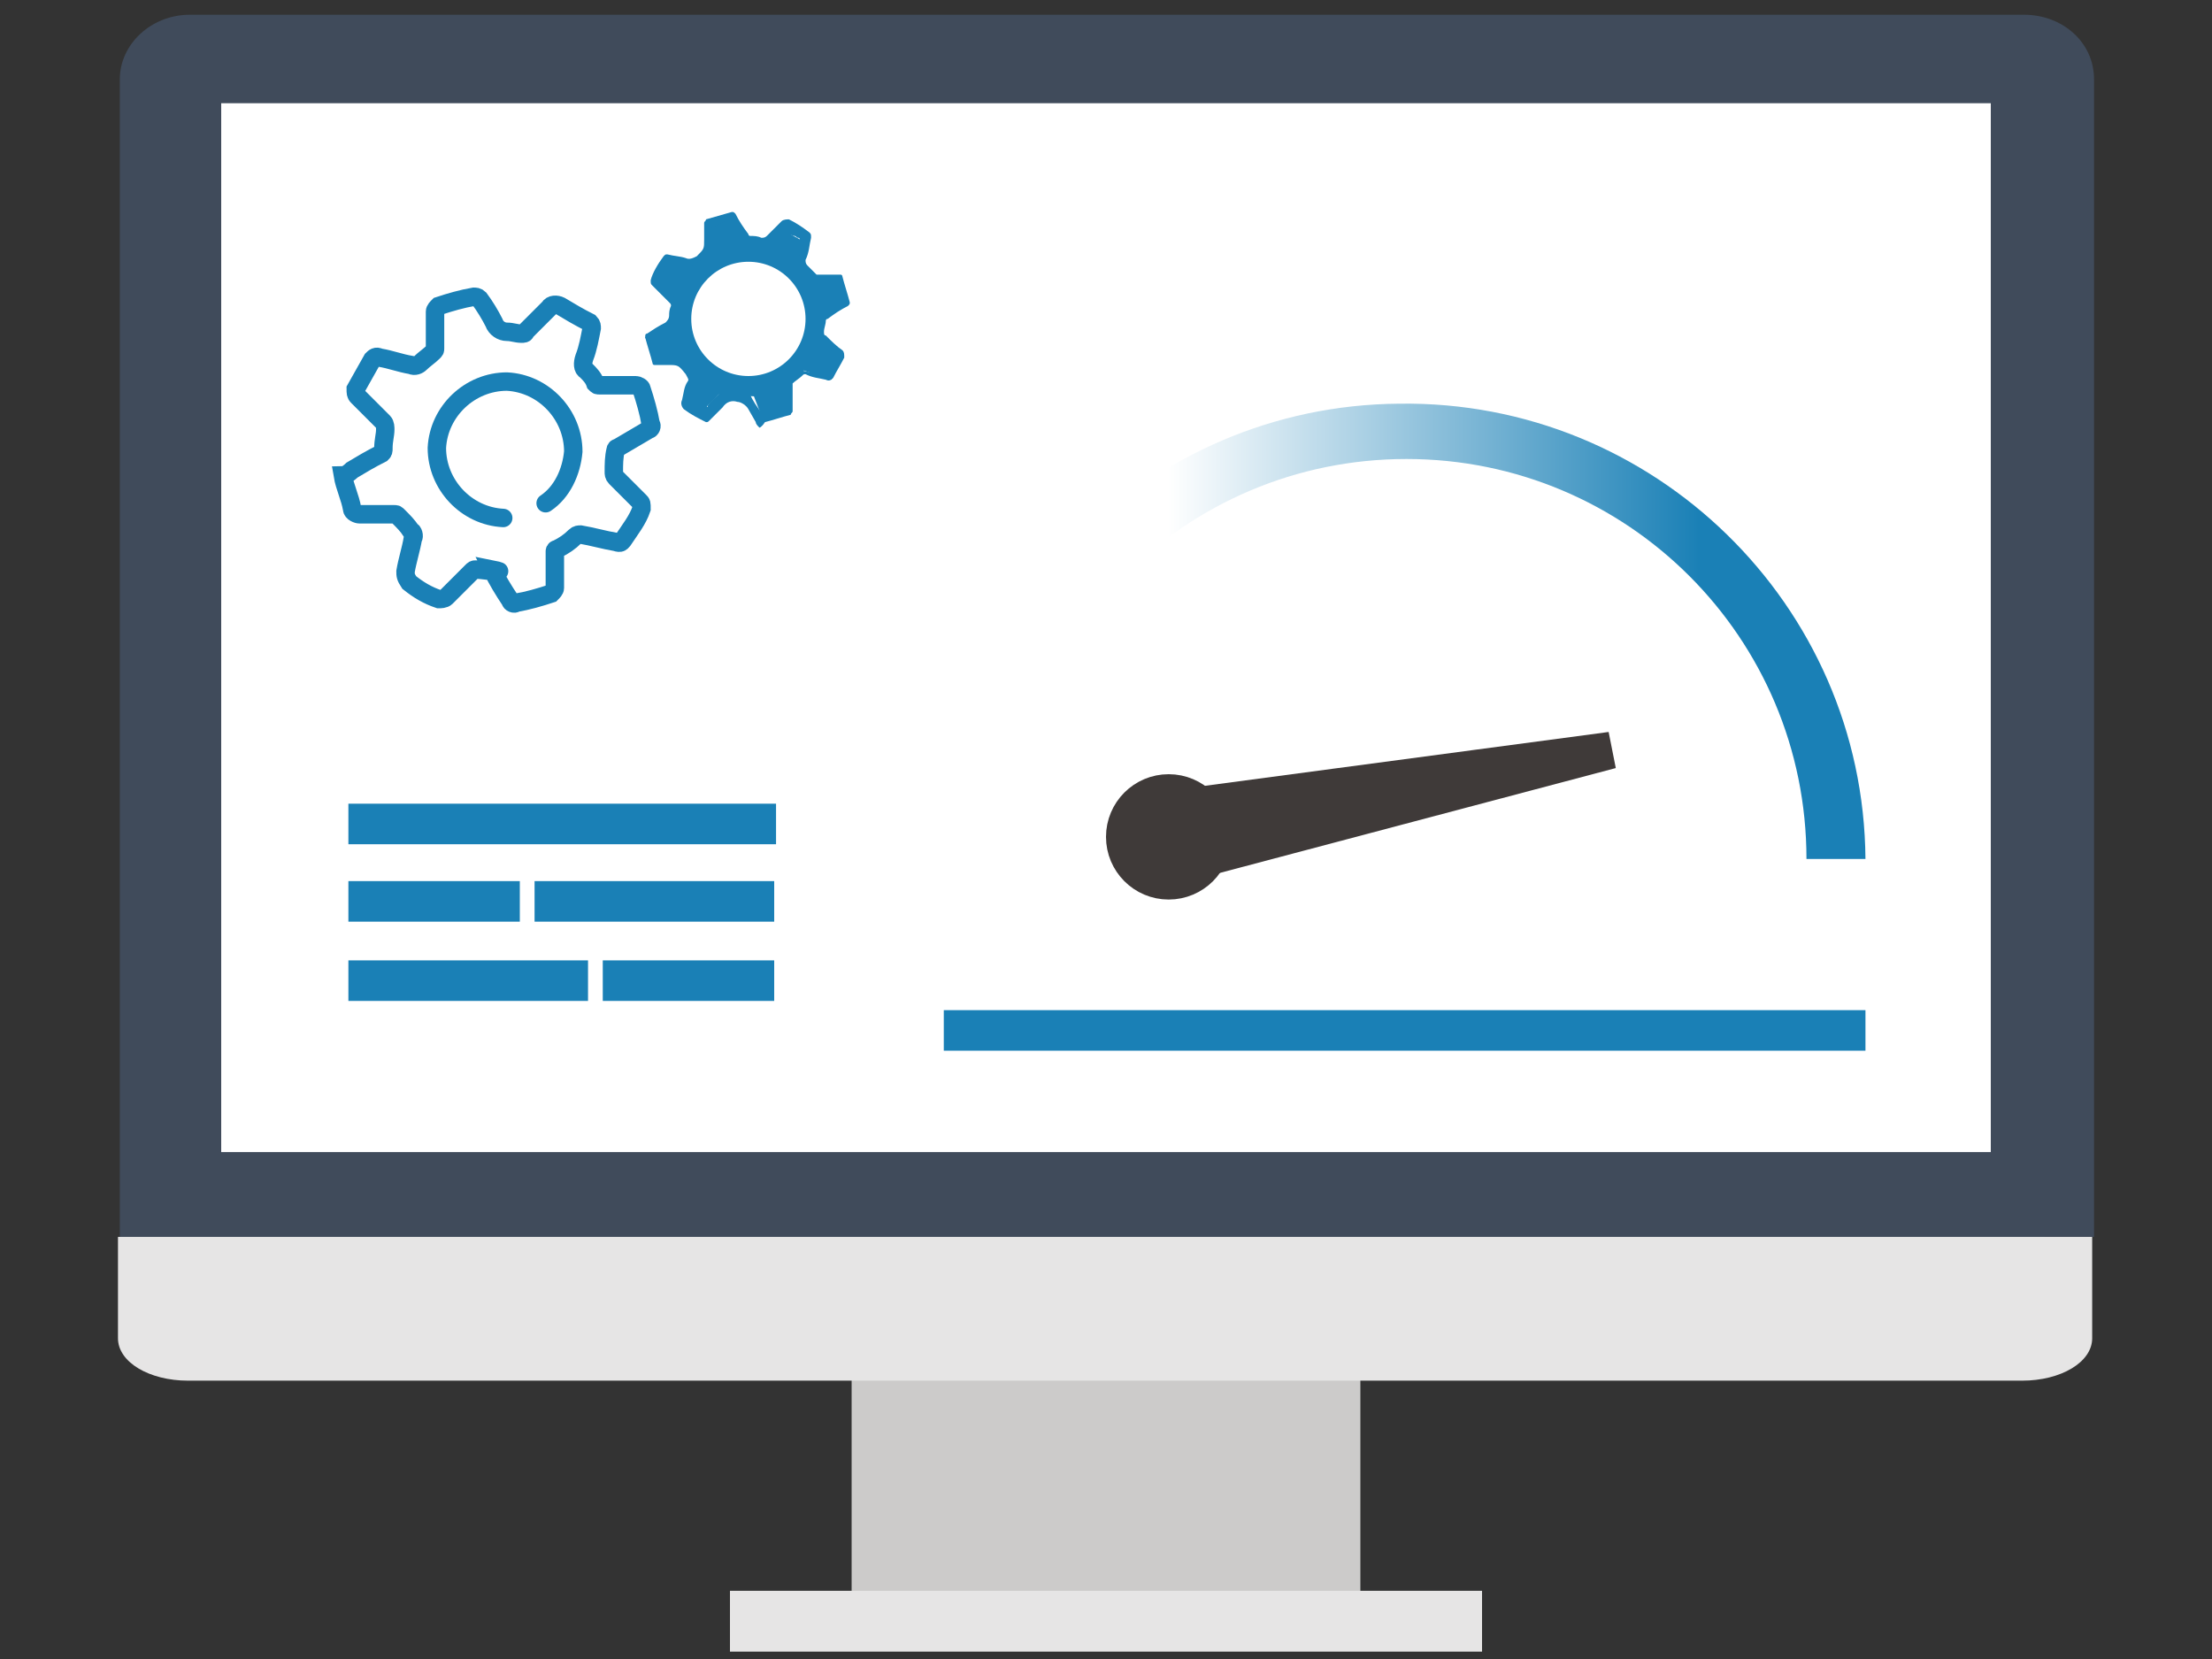 <?xml version="1.0" encoding="utf-8"?>
<!-- Generator: Adobe Illustrator 26.3.1, SVG Export Plug-In . SVG Version: 6.00 Build 0)  -->
<svg version="1.0" xmlns="http://www.w3.org/2000/svg" xmlns:xlink="http://www.w3.org/1999/xlink" x="0px" y="0px"
	 viewBox="0 0 120 90" style="enable-background:new 0 0 120 90;" xml:space="preserve">
<rect x="0" y="0" width="120" height="90" fill="#333333" stroke="none"/>
<style type="text/css">
	.st0{display:none;}
	.st1{display:inline;fill:#FFFFFF;}
	.st2{display:inline;fill:none;stroke:#585857;stroke-width:2;stroke-linecap:round;stroke-miterlimit:10;}
	.st3{display:inline;fill:none;stroke:#585857;stroke-width:2;stroke-miterlimit:10;}
	.st4{display:inline;fill:#F0F0F0;}
	.st5{display:inline;fill:none;stroke:#585857;stroke-linecap:round;stroke-linejoin:round;}
	.st6{display:inline;fill:#585857;}
	.st7{display:inline;fill:none;stroke:#343434;stroke-miterlimit:10;}
	.st8{display:inline;fill:#CCCBCA;}
	.st9{display:inline;fill:#E6E5E5;}
	.st10{display:inline;}
	.st11{clip-path:url(#SVGID_00000035510099850693786750000013918629286244448671_);}
	.st12{fill:#404B5B;}
	.st13{fill:#FFFFFF;}
	.st14{fill:#E6E5E5;}
	.st15{fill:#CCCBCA;}
	.st16{clip-path:url(#SVGID_00000111904680369919204570000004776779452911605147_);}
	.st17{clip-path:url(#SVGID_00000029045748240687274210000009681514552936939932_);}
	.st18{fill:none;stroke:#166C97;stroke-width:2.74;stroke-linecap:round;stroke-miterlimit:22.93;}
	.st19{fill:#1981B7;}
	.st20{fill:none;stroke:#CCCBCA;stroke-linecap:round;stroke-linejoin:round;}
	.st21{clip-path:url(#SVGID_00000174602357412605277220000002335752506687059894_);}
	.st22{clip-path:url(#SVGID_00000050644075613746330360000008724923593824172212_);}
	.st23{clip-path:url(#SVGID_00000110438124666940915670000006003496421584028577_);}
	.st24{clip-path:url(#SVGID_00000108279025488495026910000009858474805717349299_);}
	.st25{clip-path:url(#SVGID_00000018196657922012393660000001648286446067703228_);}
	.st26{fill:#EE7558;}
	.st27{fill:#E7E8E9;}
	.st28{fill:none;stroke:#404B5B;stroke-width:0.67;stroke-miterlimit:10;}
	.st29{display:inline;fill:#FFFFFF;stroke:#4E4D4D;stroke-width:5;stroke-linecap:round;stroke-miterlimit:22.93;}
	.st30{display:inline;fill:none;stroke:#EE7558;stroke-width:4;stroke-linecap:round;stroke-linejoin:round;}
	.st31{display:inline;fill:none;stroke:#4E4D4D;stroke-width:1.99;stroke-miterlimit:22.93;}
	.st32{display:inline;fill:none;stroke:#EE7558;stroke-width:1.99;stroke-linecap:round;stroke-linejoin:round;}
	.st33{display:inline;fill:none;stroke:#4E4D4D;stroke-width:2.08;stroke-linecap:round;stroke-linejoin:round;}
	.st34{clip-path:url(#SVGID_00000037682932789390318640000002213282596786395008_);}
	.st35{clip-path:url(#SVGID_00000072967547982627390460000017118798337303548834_);}
	.st36{clip-path:url(#SVGID_00000037677118356131128440000015945943450245928584_);}
	.st37{fill:none;stroke:#E7E8E9;stroke-width:1.29;stroke-linecap:round;stroke-linejoin:round;}
	.st38{fill:none;stroke:#E7E8E9;stroke-width:1.29;stroke-miterlimit:10;}
	.st39{fill:none;stroke:#404B5B;stroke-width:3.17;stroke-linecap:round;stroke-linejoin:round;}
	.st40{fill:none;stroke:#E7E8E9;stroke-width:0.73;stroke-linecap:round;stroke-linejoin:round;}
	.st41{fill:none;stroke:#BB105C;stroke-width:1.12;stroke-miterlimit:10;}
	.st42{fill:none;stroke:#BB105C;stroke-width:1.4;stroke-miterlimit:10;}
	.st43{fill:none;stroke:#BB105C;stroke-width:1.09;stroke-miterlimit:10;}
	.st44{fill:none;stroke:#343434;stroke-width:2;stroke-linecap:round;stroke-linejoin:round;}
	.st45{fill:#1A80B6;}
	.st46{fill:none;stroke:#1A80B6;stroke-miterlimit:10;}
	.st47{fill:none;stroke:#1A80B6;stroke-linecap:round;stroke-miterlimit:10;}
	.st48{fill:url(#Path_612_00000169553402943347059930000007216856942892232353_);}
	.st49{fill:#3F3A39;stroke:#3F3A39;stroke-width:2;stroke-miterlimit:10;}
</style>
<g id="Livello_1">
	<g id="MONITOR" class="st0">
		<path class="st1" d="M118.4,65v8.9c0,2.6-2.1,4.8-4.8,4.8l0,0H6.3c-2.6,0-4.8-2.1-4.8-4.7l0,0l0,0V8.3c0-2.6,2.1-4.8,4.8-4.8
			h107.4c2.6,0,4.8,2.1,4.8,4.8v45.1"/>
		<path class="st2" d="M118.4,65v8.9c0,2.6-2.1,4.8-4.8,4.8l0,0H6.3c-2.6,0-4.8-2.1-4.8-4.7l0,0l0,0V8.3c0-2.6,2.1-4.8,4.8-4.8
			h107.4c2.6,0,4.8,2.1,4.8,4.8v45.1"/>
		<path class="st1" d="M77.5,89.4h-36l4.4-9.5h27.4L77.5,89.4z"/>
		<path class="st3" d="M77.5,88.4h-36l4.4-9.5h27.4L77.5,88.4z"/>
		<line class="st2" x1="118.4" y1="56.7" x2="118.4" y2="59.2"/>
		<path class="st4" d="M18,8h94.4c0.8,0,1.4,0.6,1.4,1.4v63.1c0,0.8-0.6,1.4-1.4,1.4l0,0H7.6c-0.8,0-1.4-0.6-1.4-1.4l0,0v-63
			C6.1,8.7,6.8,8,7.6,8l0,0h5.2"/>
		<path class="st5" d="M18,8h94.4c0.8,0,1.4,0.6,1.4,1.4v63.1c0,0.8-0.6,1.4-1.4,1.4l0,0H7.6c-0.8,0-1.4-0.6-1.4-1.4l0,0v-63
			C6.1,8.7,6.8,8,7.6,8l0,0h5.2"/>
		<path class="st6" d="M28.5,87.7h60.8c0.2,0,0.4,0.2,0.4,0.4v1.6c0,0.2-0.2,0.4-0.4,0.4H28.5c-0.2,0-0.4-0.2-0.4-0.4V88
			C28.1,87.8,28.3,87.7,28.5,87.7z"/>
		<path class="st1" d="M15.8,15.5h88.3c1.5,0,2.7,1,2.7,2.3v46.7c0,1.3-1.2,2.3-2.7,2.3H15.8c-1.5,0-2.7-1-2.7-2.3V17.8
			C13.1,16.5,14.3,15.5,15.8,15.5"/>
		<path class="st7" d="M15.8,15.5h88.3c1.5,0,2.7,1,2.7,2.3v46.7c0,1.3-1.2,2.3-2.7,2.3H15.8c-1.5,0-2.7-1-2.7-2.3V17.8
			C13.1,16.5,14.3,15.5,15.8,15.5z"/>
	</g>
	<g id="MIGRAZIONE" class="st0">
		<rect x="0.6" y="74.3" class="st8" width="20.9" height="12"/>
		<rect x="0.6" y="86.3" class="st9" width="27.5" height="3.3"/>
		<g class="st10">
			<g>
				<g>
					<defs>
						<rect id="SVGID_1_" x="0.6" y="0.4" width="118.8" height="89.1"/>
					</defs>
					<clipPath id="SVGID_00000097458361939508425660000015481192938031706286_">
						<use xlink:href="#SVGID_1_"  style="overflow:visible;"/>
					</clipPath>
					<g style="clip-path:url(#SVGID_00000097458361939508425660000015481192938031706286_);">
						<path class="st12" d="M0.4,66.7V3.9c0-1.9,0.8-3.5,1.9-3.5h49.5c1,0,1.9,1.5,1.9,3.5v62.8H0.4z"/>
						<rect x="0.2" y="5.3" class="st13" width="49.1" height="56.5"/>
						<path class="st14" d="M53.7,72c0,1.2-1.5,2.3-3.3,2.3H0v-7.5h53.7V72z"/>
						<rect x="99.1" y="74.3" class="st15" width="20.9" height="12"/>
						<rect x="92.5" y="86.3" class="st14" width="27.5" height="3.3"/>
						<path class="st12" d="M119.6,66.7V3.9c0-1.9-0.8-3.5-1.9-3.5H68.2c-1,0-1.9,1.5-1.9,3.5v62.8H119.6z"/>
						<path class="st14" d="M66.3,72c0,1.2,1.5,2.3,3.3,2.3H120v-7.5H66.3V72z"/>
						<rect x="70.4" y="5.3" class="st13" width="49.3" height="56.5"/>
					</g>
				</g>
			</g>
		</g>
		<g class="st10">
			<g>
				<g>
					<defs>
						<rect id="SVGID_00000182493794217060447410000016177582963867065522_" x="0.4" y="6.4" width="47.3" height="50.9"/>
					</defs>
					<clipPath id="SVGID_00000124123439173923763200000002438876721282094256_">
						<use xlink:href="#SVGID_00000182493794217060447410000016177582963867065522_"  style="overflow:visible;"/>
					</clipPath>
					<g style="clip-path:url(#SVGID_00000124123439173923763200000002438876721282094256_);">
						<path class="st12" d="M11.8,62.8l1,3l2.9-1.7L14,59.3L11.8,62.8z"/>
						<path class="st12" d="M16.4,71.9l1.8,1.8l2-4l-2.8-2.8L16.4,71.9z"/>
						<path class="st12" d="M23,75.8h2l0.6-5.1h-3.3L23,75.8z"/>
						<path class="st12" d="M29.9,73.6l1.8-1.8l-1-5l-2.8,2.8L29.9,73.6z"/>
						<path class="st12" d="M35.2,65.8l1-3l-2.3-3.4l-1.6,4.8L35.2,65.8z"/>
					</g>
				</g>
			</g>
		</g>
		<g class="st10">
			<g>
				<g>
					<defs>
						<rect id="SVGID_00000029731025254016404910000004403960886332122276_" y="0.4" width="120" height="89.1"/>
					</defs>
					<clipPath id="SVGID_00000127744144130237860260000008043766710235389825_">
						<use xlink:href="#SVGID_00000029731025254016404910000004403960886332122276_"  style="overflow:visible;"/>
					</clipPath>
					<g style="clip-path:url(#SVGID_00000127744144130237860260000008043766710235389825_);">
						<path class="st13" d="M54.9,13.3L54.8,13c-0.7-1.7-2.5-2.6-4.3-2.2L33,14.2c-2.1,0.4-3.4,2.4-3,4.5l0,0l0.5,2.5l1,5l5.1,25.7
							c0.4,2.1,2.4,3.4,4.5,3l0,0l0,0l46-9.1c2.1-0.4,3.4-2.4,3-4.5l-5.3-26.9c-0.4-2.1-2.4-3.4-4.5-3l0,0l-21.1,4.2
							C57.4,15.8,55.6,14.9,54.9,13.3"/>
						<path class="st18" d="M54.9,13.3L54.8,13c-0.7-1.7-2.5-2.6-4.3-2.2L33,14.2c-2.1,0.4-3.4,2.4-3,4.5l0,0l0.5,2.5l1,5l5.1,25.7
							c0.4,2.1,2.4,3.4,4.5,3l0,0l0,0l46-9.1c2.1-0.4,3.4-2.4,3-4.5l-5.3-26.9c-0.4-2.1-2.4-3.4-4.5-3l0,0l-21.1,4.2
							C57.4,15.8,55.6,14.9,54.9,13.3z"/>
					</g>
				</g>
			</g>
		</g>
		<g id="WP" class="st10">
			<path class="st19" d="M49.8,30.6c-1,4.1,0.5,8.4,3.8,11.1l-1.8-15.2C50.8,27.7,50.1,29.1,49.8,30.6"/>
			<path class="st19" d="M67.9,34.3c0.2-1.1,0.2-2.2-0.2-3.2c-0.3-1-0.7-1.9-0.5-2.8c0.2-1,1.2-1.7,2.3-1.5l0,0h0.1
				c-3.4-5-10.3-6.3-15.3-2.9c-0.5,0.3-0.9,0.7-1.4,1.1c0.2,0.1,0.5,0.1,0.7,0.2c1.1,0.3,2.9,0.5,2.9,0.5c0.2,0,0.4,0.3,0.4,0.5
				s-0.3,0.4-0.5,0.4c0,0-0.6-0.1-1.3-0.2L56.3,39l4-6.5l-0.6-5c-0.6-0.2-1.1-0.4-1.1-0.4c-0.2-0.1-0.3-0.4-0.3-0.6
				c0.1-0.2,0.3-0.3,0.5-0.3c0,0,1.7,0.6,2.8,0.8c1.1,0.3,2.9,0.5,2.9,0.5c0.2,0,0.4,0.3,0.4,0.5s-0.3,0.4-0.5,0.4
				c0,0-0.6-0.1-1.3-0.2l1.2,12.5l1.9-3.3C67.1,36.2,67.7,35.2,67.9,34.3"/>
			<path class="st19" d="M60.5,34.1l-5.4,8.6c2,1.1,4.3,1.6,6.6,1.4c0-0.1,0-0.1,0-0.2L60.5,34.1z"/>
			<path class="st19" d="M71.1,30.2c0,0.4-0.1,0.8-0.2,1.1c-0.3,1.3-0.9,2.6-1.7,3.7l-5.5,8.7C69.4,41.9,72.7,35.9,71.1,30.2
				L71.1,30.2z"/>
			<path class="st19" d="M63.4,20.6C56.5,19,49.6,23.3,48,30.2s2.7,13.8,9.6,15.5c6.9,1.6,13.8-2.7,15.4-9.6
				C74.6,29.1,70.3,22.2,63.4,20.6L63.4,20.6 M57.7,45.1C51.1,43.6,47,37,48.5,30.4s8.1-10.7,14.7-9.2s10.7,8.1,9.2,14.7
				S64.3,46.6,57.7,45.1L57.7,45.1z"/>
		</g>
		<g class="st10">
			<path class="st20" d="M17.5,31.1c0,0,1.8,8.7,10.4,8.7L25,35.5"/>
			<line class="st20" x1="23.9" y1="42.8" x2="27.9" y2="39.7"/>
		</g>
		<g class="st10">
			<path class="st20" d="M92.4,25.8c0,0,8.9-0.1,10.7,8.3l-4.9-1.9"/>
			<line class="st20" x1="105.2" y1="29.5" x2="103.1" y2="34.2"/>
		</g>
	</g>
	<g id="SSL">
		<rect x="46.2" y="74.6" class="st15" width="27.6" height="12.1"/>
		<rect x="39.6" y="86.3" class="st14" width="40.8" height="3.3"/>
		<g>
			<g>
				<path class="st12" d="M6.5,67.2V4.3c0-1.9,1.7-3.5,3.8-3.5h99.5c2.1,0,3.8,1.5,3.8,3.5v62.8L6.5,67.2z"/>
				<rect x="12" y="5.6" class="st13" width="96" height="56.9"/>
				<path class="st14" d="M113.5,72.6c0,1.3-1.7,2.3-3.8,2.3H10.2c-2.1,0-3.8-1-3.8-2.3l0,0v-5.5h107.1V72.6z"/>
			</g>
		</g>
		<g>
			<g>
				<g>
					<defs>
						<rect id="SVGID_00000058568460081540065370000011481326675747878585_" x="19.2" y="6.1" width="81.6" height="51.4"/>
					</defs>
					<clipPath id="SVGID_00000147931496494362175870000003688358769369596334_">
						<use xlink:href="#SVGID_00000058568460081540065370000011481326675747878585_"  style="overflow:visible;"/>
					</clipPath>
					<g style="clip-path:url(#SVGID_00000147931496494362175870000003688358769369596334_);">
						<path class="st12" d="M38.9,62.9l1.8,3.1l5-1.7l-2.8-4.9L38.9,62.9z"/>
						<path class="st12" d="M46.8,72.1l3.1,1.8l3.5-4l-4.8-2.8L46.8,72.1z"/>
						<path class="st12" d="M58.2,76.1h3.5l1-5.2h-5.6L58.2,76.1z"/>
						<path class="st12" d="M70.1,73.9l3.1-1.8l-1.7-5l-4.9,2.8L70.1,73.9z"/>
						<path class="st12" d="M79.3,66l1.8-3.1l-4-3.5l-2.8,4.9L79.3,66z"/>
					</g>
				</g>
			</g>
		</g>
		<g>
			<g>
				<g>
					<defs>
						<rect id="SVGID_00000088094279515127886040000011036249294058056620_" x="13.1" y="0" width="93.8" height="90"/>
					</defs>
					<clipPath id="SVGID_00000003096416047643986640000018185890764248921013_">
						<use xlink:href="#SVGID_00000088094279515127886040000011036249294058056620_"  style="overflow:visible;"/>
					</clipPath>
					<g style="clip-path:url(#SVGID_00000003096416047643986640000018185890764248921013_);">
						<path class="st13" d="M41.6,34.7c0-1-0.8-1.8-1.7-1.8c-1,0-1.8,0.8-1.8,1.7c0,0.7,0.4,1.4,1.1,1.7c-0.1,0.1-0.1,0.3-0.1,0.4
							v1.9c0,0.4,0.4,0.7,0.8,0.7c0.4,0,0.6-0.3,0.7-0.7v-1.9c0-0.2,0-0.3-0.1-0.4C41.1,36.1,41.6,35.4,41.6,34.7"/>
					</g>
				</g>
			</g>
		</g>
	</g>
	<g id="SUPPORTO" class="st0">
		<rect x="33.1" y="74.6" class="st8" width="27.6" height="12.1"/>
		<rect x="26.5" y="86.7" class="st9" width="40.8" height="3.3"/>
		<g class="st10">
			<g>
				<g>
					<defs>
						<rect id="SVGID_00000116193733750124804430000016772913889942854026_" y="0" width="122.3" height="90"/>
					</defs>
					<clipPath id="SVGID_00000157274865326573851900000016908451021730403239_">
						<use xlink:href="#SVGID_00000116193733750124804430000016772913889942854026_"  style="overflow:visible;"/>
					</clipPath>
					<g style="clip-path:url(#SVGID_00000157274865326573851900000016908451021730403239_);">
						<path class="st12" d="M0,63.5V3.3C0,1.5,1.5,0,3.3,0h87.1c1.8,0,3.3,1.5,3.3,3.3v60.2H0z"/>
						<rect x="6.1" y="6.1" class="st13" width="81.6" height="51.4"/>
						<path class="st14" d="M93.8,71.2c0,1.8-1.5,3.3-3.3,3.3H3.3C1.5,74.5,0,73,0,71.2l0,0v-7.7h93.8V71.2z"/>
					</g>
				</g>
			</g>
		</g>
		<g class="st10">
			<g>
				<g>
					<defs>
						<rect id="SVGID_00000028289296976298587630000003698936654994142116_" x="5.9" y="6.1" width="81.6" height="51.4"/>
					</defs>
					<clipPath id="SVGID_00000122703003571662801960000002466551743754052999_">
						<use xlink:href="#SVGID_00000028289296976298587630000003698936654994142116_"  style="overflow:visible;"/>
					</clipPath>
					<g style="clip-path:url(#SVGID_00000122703003571662801960000002466551743754052999_);">
						<path class="st12" d="M25.6,62.9l1.8,3.1l5-1.7l-2.9-4.8L25.6,62.9z"/>
						<path class="st12" d="M33.5,72.1l3.1,1.8l3.5-3.9l-4.9-2.8L33.5,72.1z"/>
						<path class="st12" d="M45,76.1h3.6l1-5.2H44L45,76.1z"/>
						<path class="st12" d="M56.9,73.9l3.1-1.8l-1.7-5l-4.9,2.8L56.9,73.9z"/>
						<path class="st12" d="M66.1,66l1.8-3.1l-4-3.4l-2.8,4.9L66.1,66z"/>
					</g>
				</g>
			</g>
		</g>
		<g class="st10">
			<g>
				<g>
					<defs>
						<rect id="SVGID_00000045592927075545843080000010735575953054766224_" y="0" width="120" height="90"/>
					</defs>
					<clipPath id="SVGID_00000153674052006237242190000018396101148737848507_">
						<use xlink:href="#SVGID_00000045592927075545843080000010735575953054766224_"  style="overflow:visible;"/>
					</clipPath>
					<g style="clip-path:url(#SVGID_00000153674052006237242190000018396101148737848507_);">
						<path class="st13" d="M79.5,57.5l-14-0.1l-2.3-7.9l3.5-6.9l2.8-0.9L78,25.4l11.6-3.7l12.5,5.4l7,11.2l0.5,6.1l3.7,1.2
							l1.2,10.7l-7.6,3.2l-4.6,11.4l13.9,6.3l3.5,11.6l-60.8-0.2l0.4-7.9l23.6-14.8L79.5,57.5z"/>
						<path class="st26" d="M69.1,42.7h3.7V58h-3.7c-3.5,0-6.3-2.8-6.3-6.3l0,0v-2.9C62.8,45.4,65.6,42.7,69.1,42.7"/>
						<path class="st26" d="M107.2,58.2h-3.7V42.9h3.7c3.5,0,6.3,2.8,6.3,6.2l0,0V52C113.5,55.5,110.7,58.2,107.2,58.2"/>
						<path class="st27" d="M101.4,71.2l13.9,6.1l3.5,11.6L58,88.8l0.4-7.9l22.1-12.5l-0.2-6.3l-7-8.6l1-9.1l5.4-12l8.4-1.9l10.6,3
							l3.2,10.9l0.9,8.8l-7,8.8l1.4,7.6L101.4,71.2z"/>
						<path class="st13" d="M87.9,74.4l2.5-3.5l7.2-1.1l3.2,1.1l-1.6,3.5l-7,2.1L87.9,74.4z"/>
						<path class="st12" d="M118.5,80.9c-0.9-2.8-5.3-5.1-9.7-7.2c-1.1-0.5-2.2-1.1-3.2-1.8c-0.6-0.3-1.4,0-1.7,0.6l0,0
							c0,0,0,0.1-0.1,0.1c-0.2,0.6,0,1.1,0.4,1.6c1,0.5,2.1,1.1,3.3,1.8c3.3,1.8,7.9,4,8.4,5.6c0.7,1.6,1,3.2,1,4.9
							c0,0.2,0,0.4-0.2,0.5c-0.7,0.2-1.5,0.3-2.3,0.2h-52c-0.8,0.1-1.7,0-2.5-0.2c-0.1-0.1-0.2-0.3-0.2-0.5c0.2-0.5,0.5-2.1,1.2-5.1
							c0.5-2.1,6.2-5.4,16.5-9.5c1.5-0.5,2.8-1.5,3.9-2.6c0.3-0.6,0.2-1.3-0.4-1.8c-0.5-0.3-1.2-0.2-1.6,0.2
							c-0.7,0.8-1.6,1.4-2.6,1.8c-8.4,3.3-17.2,7.2-18.1,11.2c-0.9,3.5-1.2,5.3-1.2,5.3v0.5c0,0.9,0.3,1.8,0.9,2.5
							c1.3,0.9,2.8,1.3,4.4,1.1h53.4c1.1,0.1,2.2-0.2,3-0.9c0.5-0.6,0.9-1.4,0.9-2.3C119.7,84.8,119.2,82.8,118.5,80.9"/>
						<path class="st12" d="M68.4,59.6h3.9c0.7,0,1.3-0.2,1.8-0.7c0.7-0.8,0.9-1.9,0.7-3v-0.2c0.2,0.2,0.4,0.2,0.7,0.4
							c0.6,1.5,1.4,2.9,2.3,4.2l0.7,1c0.7,1.4,1.7,2.6,3,3.5c2.1,1.6,4.6,2.6,7.2,2.8h0.7c2.6-0.2,5-1.2,6.9-3
							c1.1-0.9,2.1-2.1,2.8-3.3l0.7-1.2c0.9-1.4,1.6-2.8,2.3-4.2l0.5-0.4v0.2c-0.1,1.1,0.1,2.1,0.7,3c0.2,0.2,0.4,0.2,0.5,0.4
							c0,3-0.9,8.8-3.5,9.7c-0.9-0.6-2-0.8-3-0.5L91,69.6c-2,0.6-3.1,2.6-2.6,4.6c0.5,1.9,2.4,3.1,4.4,2.6l0,0l0,0l6.1-1.4
							c2-0.5,3.2-2.4,2.8-4.4v-0.2c3.9-1.9,4.6-8.6,4.6-11.4h2.5c2.1-0.1,4.1-1.3,5.1-3.2c1.6-3.6,1.6-7.8,0-11.4
							c-1.1-1.8-3-3-5.1-3.2c0.1-11.2-8.9-20.3-20-20.4c-11.2-0.1-20.3,8.9-20.4,20v0.4c-2.1,0.1-4.1,1.3-5.1,3.2
							c-1.6,3.6-1.6,7.8,0,11.4C64.3,58.1,66.2,59.4,68.4,59.6 M98.1,73.2L92,74.6c-0.7,0.2-1.4-0.3-1.5-0.9
							c-0.2-0.6,0.2-1.3,0.8-1.5l6.1-1.4h0.4c0.7,0,1.3,0.4,1.4,1.1c0.2,0.6-0.2,1.2-0.8,1.4l0,0L98.1,73.2 M101.2,53.4
							c-0.2,0.2-0.4,0.5-0.7,0.5c-0.5,0-0.9,0.4-1,0.9c-0.6,1.6-1.4,3-2.3,4.4l-0.7,1.2c-0.5,1.1-1.3,2-2.3,2.6
							c-3.3,2.6-5.6,2.5-5.6,2.5h-0.3c-2.1-0.2-4.1-1-5.8-2.3c-1-0.8-1.8-1.7-2.5-2.8l-0.7-1.2c-0.9-1.4-1.7-2.8-2.3-4.4
							c-0.2-0.5-0.7-0.7-1.1-0.9c-0.3-0.1-0.5-0.3-0.7-0.5c-0.2-0.4-0.6-0.6-1-0.7v-4.4c0.6,0,1-0.4,1.2-0.9v-0.2
							c0.1-2.7,0.7-5.4,1.8-7.9c2.1-5.1,6-7.7,11.1-7.7c12.5,0,12.6,14.8,12.6,15.5s1.1,1.2,1.1,1.2v4.6
							C102,52.7,101.5,53,101.2,53.4 M111.4,46.1c1.4,2.9,1.4,6.4,0,9.3c-0.6,0.9-1.7,1.5-2.8,1.6h-3.9V44.5h3.7
							C109.6,44.7,110.6,45.2,111.4,46.1 M88.6,24.3c9.6,0.1,17.4,7.9,17.6,17.6H105c-0.5,0-1,0.1-1.4,0.4
							c-1.1-5.3-4.2-13.4-14.4-13.4s-13.7,8.4-14.9,13.9L74,42.6c-0.5-0.5-1.1-0.7-1.8-0.7H71C71.3,32.3,79,24.6,88.6,24.3
							 M65.7,46.1c0.7-0.9,1.7-1.5,2.8-1.6h3.7v12.6h-3.7c-1.1-0.2-2.1-0.7-2.8-1.6C64.3,52.6,64.3,49.1,65.7,46.1"/>
					</g>
				</g>
			</g>
		</g>
		<g id="Livello_5" class="st10">
			<path class="st12" d="M36.3,23.8l1.8-0.2c0.5-0.1,0.8-0.4,0.8-0.8s-0.3-0.6-0.8-0.6c-1.4,0.1-2.8,0.1-4.2,0.2h-1.3
				c5.1-7.9,15.7-10.1,23.5-4.9c0.7,0.5,1.5,1,2.1,1.6c-0.3,0-0.6,0.1-0.9,0.1c-1.6,0.5-2.5,2.1-2,3.7l0,0l0,0
				c0.3,0.8,0.6,1.6,1.1,2.3c0.8,1.2,1.3,2.4,1.7,3.8c0.3,1.5,0.2,3.1-0.3,4.6c-0.8,2.8-1.7,5.5-2.5,8.4l-6.2-18.4l1.8-0.2
				c0.3,0,0.6-0.2,0.8-0.5c0.1-0.3,0-0.7-0.4-0.9l0,0l0,0c-0.1,0-0.2-0.1-0.3-0.1c-1.2,0.1-2.3,0.2-3.5,0.2c-1.7,0-3.4-0.1-5-0.1H42
				c-0.4,0-0.7,0.3-0.7,0.6l0,0l0,0c0,0.4,0.2,0.7,0.6,0.7l0,0l0,0c0.5,0.1,1,0.1,1.4,0.1c0.2,0,0.4,0.2,0.5,0.4
				c0.8,2.2,1.6,4.4,2.4,6.6c0,0.2,0,0.4,0,0.6c-1.2,3.5-2.3,7.1-3.5,10.6c0,0.1-0.1,0.2-0.1,0.3L36.3,23.8z"/>
			<path class="st12" d="M47.1,33.3l5.4,14.6c-3.4,1.2-7.1,1.3-10.5,0.3L47.1,33.3z"/>
			<path class="st12" d="M39.2,47.1c-2.3-1.1-4.2-2.7-5.8-4.6C29.5,37.6,28.6,31,31,25.2c0-0.1,0.1-0.2,0.2-0.4l1.2,3.2l6.8,18.6
				C39.1,46.8,39.2,46.9,39.2,47.1L39.2,47.1z"/>
			<path class="st12" d="M55.4,46.5l1.4-4c1.4-4.1,2.8-8.2,4.3-12.3c0.7-2,1-4.2,0.8-6.4c1.5,1.5,2.5,7.4,1.8,11
				C62.7,39.7,59.7,44,55.4,46.5"/>
			<path class="st28" d="M46.7,12.5c10.6,0,19.2,8.6,19.2,19.3S57.3,51,46.7,51s-19.2-8.6-19.2-19.3C27.5,21.1,36.1,12.5,46.7,12.5
				L46.7,12.5z"/>
		</g>
	</g>
	<g id="BACKUPS" class="st0">
		<path class="st29" d="M50,10.3l-0.3-0.6c-1.3-3-4.6-4.7-7.9-4.1L9.7,11.9c-3.8,0.8-6.3,4.5-5.6,8.3l0,0l0,0L5,24.8L6.8,34
			l9.4,47.3c0.8,3.8,4.5,6.3,8.3,5.6l0,0l84.8-16.8c3.8-0.8,6.3-4.5,5.6-8.3l0,0L105,12.2c-0.8-3.8-4.5-6.3-8.3-5.6l0,0l-38.9,7.7
			C54.6,15,51.3,13.3,50,10.3z"/>
		<path class="st30" d="M75.9,53.5c-3.5,10.2-14.6,15.6-24.8,12.1C41,62.1,35.6,51,39.1,40.9s14.6-15.6,24.8-12.1
			c6.6,2.3,11.4,7.8,12.8,14.6"/>
		<path class="st31" d="M57.3,45.1c-1.1,0.2-1.9,1.3-1.6,2.5c0.2,1.1,1.3,1.9,2.5,1.6c1.1-0.2,1.9-1.3,1.6-2.5
			C59.5,45.6,58.4,44.9,57.3,45.1L57.3,45.1z"/>
		<line class="st32" x1="54.9" y1="33.3" x2="55.2" y2="34.6"/>
		<line class="st32" x1="43.8" y1="49.9" x2="45.1" y2="49.6"/>
		<line class="st32" x1="60.5" y1="61.3" x2="60.2" y2="60"/>
		<line class="st32" x1="71.8" y1="44.4" x2="70.6" y2="44.6"/>
		<path class="st30" d="M79,37.9l-1.8,7.2l-5.7-4.8"/>
		<line class="st33" x1="66.1" y1="35" x2="59.1" y2="45.6"/>
		<line class="st33" x1="55.4" y1="46.8" x2="47.8" y2="44.2"/>
	</g>
	<g id="SICUREZZA" class="st0">
		<rect x="33.3" y="74.4" class="st8" width="27.6" height="12.1"/>
		<rect x="26.7" y="86.6" class="st9" width="40.8" height="3.3"/>
		<g class="st10">
			<g>
				<g>
					<defs>
						<rect id="SVGID_00000011002220363399916490000012972986345849024675_" x="0.2" y="-0.1" width="119.6" height="90.2"/>
					</defs>
					<clipPath id="SVGID_00000134971555521950106080000008898576763700843962_">
						<use xlink:href="#SVGID_00000011002220363399916490000012972986345849024675_"  style="overflow:visible;"/>
					</clipPath>
					<g style="clip-path:url(#SVGID_00000134971555521950106080000008898576763700843962_);">
						<path class="st12" d="M0.2,63.4V3.2c0-1.8,1.5-3.3,3.3-3.3h87.1c1.8,0,3.3,1.5,3.3,3.3v60.2H0.2z"/>
						<rect x="6.3" y="6" class="st13" width="81.6" height="51.4"/>
						<path class="st14" d="M94,71.1c0,1.8-1.5,3.3-3.3,3.3H3.5c-1.8,0-3.3-1.5-3.3-3.3l0,0v-7.7H94V71.1z"/>
					</g>
				</g>
			</g>
		</g>
		<g class="st10">
			<g>
				<g>
					<defs>
						<rect id="SVGID_00000175287015360172772360000012712473208729126029_" x="6.3" y="5.9" width="81.6" height="51.4"/>
					</defs>
					<clipPath id="SVGID_00000139974049164296792900000008650282041374712987_">
						<use xlink:href="#SVGID_00000175287015360172772360000012712473208729126029_"  style="overflow:visible;"/>
					</clipPath>
					<g style="clip-path:url(#SVGID_00000139974049164296792900000008650282041374712987_);">
						<path class="st12" d="M26,62.8l1.8,3.1l5-1.7L30,59.3L26,62.8z"/>
						<path class="st12" d="M33.9,72l3.1,1.8l3.5-3.9L35.6,67L33.9,72z"/>
						<path class="st12" d="M45.3,76h3.5l1-5.2h-5.6L45.3,76z"/>
						<path class="st12" d="M57.3,73.8l3.1-1.8l-1.7-5l-4.9,2.8L57.3,73.8z"/>
						<path class="st12" d="M66.5,65.9l1.8-3.1l-3.9-3.5l-2.8,4.9L66.5,65.9z"/>
					</g>
				</g>
			</g>
		</g>
		<g class="st10">
			<g>
				<g>
					<defs>
						<rect id="SVGID_00000160911484282114246450000008428390203110111651_" x="0.2" y="-0.1" width="119.6" height="90.2"/>
					</defs>
					<clipPath id="SVGID_00000107562373691383722100000005505015630126217148_">
						<use xlink:href="#SVGID_00000160911484282114246450000008428390203110111651_"  style="overflow:visible;"/>
					</clipPath>
					<g style="clip-path:url(#SVGID_00000107562373691383722100000005505015630126217148_);">
						<rect x="11.1" y="12.3" class="st13" width="28.3" height="39"/>
						<rect x="11.1" y="12.3" class="st37" width="28.3" height="39"/>
						<rect x="44.5" y="12.3" class="st13" width="38.7" height="14.2"/>
						<rect x="44.5" y="12.3" class="st37" width="38.7" height="14.2"/>
						<rect x="44.5" y="29.9" class="st13" width="38.7" height="21.3"/>
						<rect x="44.5" y="29.9" class="st37" width="38.7" height="21.3"/>
						<line class="st38" x1="48" y1="35.5" x2="78.2" y2="35.5"/>
						<line class="st38" x1="48" y1="38.9" x2="78.2" y2="38.9"/>
						<line class="st38" x1="48" y1="42.3" x2="78.2" y2="42.3"/>
						<line class="st38" x1="48" y1="45.7" x2="78.2" y2="45.7"/>
						<rect x="13.8" y="25.2" class="st27" width="22.8" height="5.6"/>
						<rect x="13.8" y="18.2" class="st27" width="22.8" height="5.6"/>
						<rect x="13.8" y="32.4" class="st27" width="22.8" height="5.6"/>
						<rect x="13.8" y="39.5" class="st27" width="22.8" height="5.6"/>
						<path class="st13" d="M63.5,39c1.8,18.9,10.4,36.5,24.3,49.5C120.3,63.6,118.2,27,118.2,27c-9.4-0.8-18.6-3.3-27.1-7.4
							c-8.9,3.3-18.2,4.9-27.7,4.8c-0.4,3.3-0.5,6.7-0.3,10L63.5,39z"/>
						<path class="st39" d="M63.5,39c1.8,18.9,10.4,36.5,24.3,49.5C120.3,63.6,118.2,27,118.2,27c-9.4-0.8-18.6-3.3-27.1-7.4
							c-8.9,3.3-18.2,4.9-27.7,4.8c-0.4,3.3-0.5,6.7-0.3,10L63.5,39z"/>
						<path class="st40" d="M103,67c7.2-10.9,11-23.6,11-36.7c-8.1-0.7-15.9-2.8-23.2-6.4c-7.6,2.8-15.6,4.2-23.7,4.1
							c-0.3,2.9-0.4,5.7-0.2,8.6l0.3,4C68.7,56.9,76.1,71.9,88,83c4.7-3.6,8.9-7.8,12.5-12.6L103,67z"/>
						<path class="st41" d="M89.6,39.4L89.6,39.4c-3.6,0-6.5,2.8-6.5,6.4v2.1c0,3.6,2.9,6.4,6.5,6.4c3.4,0,6.2-2.7,6.4-6.1v-0.1V48
							v-2.1C96,42.4,93.2,39.5,89.6,39.4z M94.4,47.7c0.1,2.7-2,4.9-4.7,5s-4.9-2-5-4.7c0-0.1,0-0.3,0-0.4V46c0-2.7,2.2-4.8,4.9-4.8
							c2.7,0,4.8,2.2,4.8,4.9l0,0L94.4,47.7z"/>
						<path class="st13" d="M82.7,48.1l13.7,0.1c0.9,0,1.6,0.7,1.6,1.6l0,0L97.9,58c0,0.9-0.7,1.6-1.6,1.6l0,0l-13.7-0.1
							c-0.9,0-1.6-0.7-1.6-1.6l0.1-8.1C81.1,48.8,81.8,48.1,82.7,48.1L82.7,48.1L82.7,48.1"/>
						<path class="st42" d="M82.7,48.1l13.7,0.1c0.9,0,1.6,0.7,1.6,1.6l0,0L97.9,58c0,0.9-0.7,1.6-1.6,1.6l0,0l-13.7-0.1
							c-0.9,0-1.6-0.7-1.6-1.6l0.1-8.1C81.1,48.8,81.8,48.1,82.7,48.1L82.7,48.1L82.7,48.1z"/>
						<path class="st43" d="M91.5,52.4c0-1-0.8-1.8-1.7-1.8S88,51.4,88,52.4c0,0.7,0.5,1.4,1.1,1.7C89,54.2,89,54.3,89,54.5v1.9
							c0,0.4,0.4,0.7,0.8,0.7s0.6-0.3,0.7-0.7v-1.9c0-0.2,0-0.3-0.1-0.4C91,53.8,91.5,53.1,91.5,52.4z"/>
					</g>
				</g>
			</g>
		</g>
	</g>
	<g id="DOMINIO" class="st0">
		<g class="st10">
			<path class="st44" d="M35.4,38.6c3.4-14,17.2-22.5,30.7-19c9.1,2.5,16.1,9.8,18.3,19"/>
			<path class="st44" d="M35.4,38.6c2.8-4.8,12.7-8.3,24.6-8.3s21.6,3.6,24.3,8.3"/>
			<polyline class="st44" points="33.8,42.9 36.4,53.7 40.6,44.9 44.7,53.8 47.4,42.9 			"/>
			<polyline class="st44" points="53.1,42.9 55.7,53.7 59.9,44.9 64,53.8 66.6,42.9 			"/>
			<polyline class="st44" points="72.6,42.9 75.2,53.7 79.4,44.9 83.6,53.8 86.2,42.9 			"/>
			<path class="st44" d="M37.9,57.8c6.8,12.6,22.2,17.1,34.3,10.1c4.1-2.4,7.4-5.9,9.7-10.1"/>
			<path class="st44" d="M37.9,57.8c4.3,2.9,12.5,4.9,22,4.9s17.7-1.9,22-4.9"/>
			<path class="st44" d="M46.7,38.6c1.5-11.4,6.8-19.8,13.3-19.8s11.7,8.4,13.1,19.8"/>
			<path class="st44" d="M48.1,57.8c2.3,8,6.8,13.4,11.8,13.4s9.5-5.4,11.8-13.4"/>
		</g>
	</g>
</g>
<g id="Livello_2">
	<g id="Group_180">
		<g id="JqJOBB.tif">
			<path id="Path_716" class="st45" d="M41.2,23.2C41.1,23.1,41,23,41,22.9l-0.4-0.7c-0.1-0.2-0.4-0.4-0.6-0.4
				c-0.3-0.1-0.6,0-0.8,0.3c-0.2,0.2-0.4,0.4-0.7,0.7c-0.1,0.1-0.1,0.1-0.2,0.1c-0.4-0.2-0.8-0.4-1.2-0.7c-0.1-0.1-0.2-0.3-0.1-0.5
				c0.1-0.4,0.1-0.7,0.3-1c0.1-0.1,0-0.2-0.1-0.4c-0.4-0.5-0.4-0.5-1-0.5h-0.7c-0.1,0-0.1-0.1-0.1-0.1c-0.1-0.4-0.3-1-0.4-1.4
				c0-0.1,0-0.2,0.1-0.2c0.3-0.2,0.6-0.4,1-0.6c0.1-0.1,0.2-0.2,0.2-0.4c0-0.1,0-0.3,0.1-0.5c0-0.1,0-0.1-0.1-0.2l-0.9-0.9
				c-0.1-0.1-0.1-0.1-0.1-0.3c0.1-0.4,0.4-0.9,0.7-1.3c0.1-0.1,0.1-0.1,0.2-0.1c0.4,0.1,0.7,0.1,1,0.2c0.2,0.1,0.4,0,0.6-0.1
				c0.4-0.4,0.4-0.4,0.4-0.9c0-0.3,0-0.6,0-0.9c0-0.1,0.1-0.1,0.1-0.2l1.4-0.4c0.1,0,0.1,0,0.2,0.1l0,0l0,0c0.2,0.4,0.4,0.7,0.7,1.1
				c0,0.1,0.1,0.1,0.1,0.1c0.2,0,0.4,0,0.6,0.1c0.1,0,0.2,0,0.3-0.1c0.3-0.3,0.5-0.5,0.8-0.8c0.1-0.1,0.3-0.1,0.4-0.1
				c0.4,0.2,0.7,0.4,1.1,0.7c0.1,0.1,0.1,0.1,0.1,0.3c-0.1,0.4-0.1,0.8-0.3,1.2c0,0.1,0,0.2,0.1,0.3c0.1,0.1,0.3,0.3,0.4,0.4
				c0.1,0.1,0.1,0.1,0.1,0.1c0.4,0,0.9,0,1.3,0c0.1,0,0.1,0.1,0.1,0.1c0.1,0.4,0.3,1,0.4,1.4c0,0.1,0,0.1-0.1,0.2
				c-0.4,0.2-0.7,0.4-1.1,0.7c-0.1,0-0.1,0.1-0.1,0.1c0,0.2-0.1,0.4-0.1,0.6c0,0.1,0,0.2,0.1,0.2c0.3,0.3,0.6,0.6,0.9,0.8
				c0.1,0.1,0.1,0.2,0.1,0.4c-0.2,0.4-0.4,0.7-0.6,1.1c-0.1,0.1-0.2,0.2-0.4,0.1c-0.4-0.1-0.7-0.1-1.1-0.3c-0.1,0-0.1,0-0.2,0.1
				c-0.1,0.1-0.4,0.3-0.5,0.4C43,20.9,43,20.9,43,21c0,0.4,0,0.9,0,1.3c0,0.1-0.1,0.1-0.1,0.2c-0.4,0.1-1,0.3-1.4,0.4
				C41.3,23.2,41.2,23.2,41.2,23.2z M45.3,15.6c-0.4,0-0.7,0-1,0c-0.1,0-0.3,0-0.4-0.1c-0.1,0-0.1-0.1-0.1-0.1
				c-0.1-0.1-0.1-0.1-0.1-0.2c-0.1-0.2-0.4-0.4-0.5-0.7c-0.1-0.1-0.1-0.1-0.1-0.3c0.1-0.4,0.1-0.7,0.3-1.1c0-0.1,0-0.2-0.1-0.2
				s-0.1-0.1-0.2-0.1c-0.3-0.1-0.4-0.1-0.5,0.1c-0.2,0.2-0.4,0.4-0.7,0.7c-0.1,0.1-0.2,0.1-0.4,0.1c-0.3-0.1-0.7-0.1-1-0.1
				c-0.1,0-0.2-0.1-0.3-0.1c-0.1-0.1-0.1-0.3-0.2-0.4c-0.1-0.2-0.3-0.4-0.4-0.7c-0.2,0.1-0.4,0.1-0.6,0.1c-0.1,0-0.2,0.1-0.1,0.2
				c0,0.4,0,0.7,0,1.1c0,0.1,0,0.1-0.1,0.1c-0.3,0.2-0.6,0.4-0.9,0.7c-0.1,0.1-0.2,0.1-0.4,0.1c-0.4-0.1-0.7-0.1-1-0.3
				c-0.1,0-0.1,0-0.1,0.1l0,0l0,0l0,0C36.1,14.7,36,14.8,36,15c-0.1,0.2-0.1,0.2,0.1,0.4c0.3,0.2,0.5,0.5,0.7,0.7
				c0.1,0.1,0.1,0.1,0.1,0.3c0,0.4-0.1,0.7-0.1,1.2c0,0.1-0.1,0.1-0.1,0.1c-0.4,0.2-0.7,0.4-1,0.6c-0.1,0-0.1,0.1-0.1,0.2l0.1,0.4
				c0,0.1,0.1,0.1,0.1,0.1l0,0c0.4,0,0.8,0,1.2,0c0.1,0,0.1,0,0.1,0.1c0.2,0.3,0.4,0.6,0.7,0.9c0.1,0.1,0.1,0.2,0.1,0.4
				c-0.1,0.2-0.1,0.4-0.1,0.7c-0.1,0.1-0.1,0.4-0.1,0.5c0.2,0.1,0.4,0.2,0.6,0.4c0.1,0.1,0.1,0.1,0.1,0l0,0l0,0l0,0l0,0
				c0.2-0.3,0.5-0.5,0.7-0.7c0.1-0.1,0.3-0.2,0.5-0.1c0.4,0.1,0.7,0.1,1,0.1c0.1,0,0.1,0.1,0.1,0.1c0.1,0.3,0.4,0.7,0.6,1
				c0.1,0.1,0.1,0.1,0.2,0.1c0.2-0.1,0.4-0.1,0.7-0.1v-1.3c0-0.1,0.1-0.2,0.1-0.3c0.3-0.2,0.5-0.4,0.8-0.6c0.1-0.1,0.2-0.1,0.4-0.1
				c0.4,0.1,0.7,0.1,1.1,0.3c0.1,0,0.1,0,0.1,0c0.1-0.2,0.2-0.4,0.4-0.6c0,0,0-0.1-0.1-0.1c-0.2-0.2-0.4-0.4-0.7-0.7
				c-0.2-0.1-0.3-0.4-0.2-0.6c0.1-0.3,0.1-0.5,0.1-0.8c0-0.1,0.1-0.3,0.2-0.4c0.3-0.1,0.5-0.3,0.8-0.5c0.1-0.1,0.2-0.1,0.3-0.1
				L45.3,15.6z"/>
			<path id="Path_717" class="st45" d="M41.8,15c1.3,0.7,1.8,2.4,1,3.7c-0.7,1.3-2.4,1.8-3.7,1c-1.3-0.7-1.8-2.4-1-3.7
				c0,0,0-0.1,0.1-0.1C38.9,14.7,40.4,14.3,41.8,15z M38.7,16.4c-0.3,0.5-0.4,1.1-0.1,1.7c0.1,0.4,0.4,0.7,0.7,0.9
				c0.3,0.2,0.7,0.4,1,0.4c0.8,0.1,1.6-0.4,2-1.2c0.5-1,0.1-2.2-0.9-2.8c-0.1-0.1-0.2-0.1-0.3-0.1C40.1,15.1,39.1,15.6,38.7,16.4z"
				/>
		</g>
		<path id="Path_718" class="st45" d="M36.2,14.3l1.3,0.2l0.9-0.6l0.2-1.5l0.8-0.4l0.8,1.2l1.2,0.2l1.1-0.9l1.1,0.6l-0.3,1.1
			l0.9,1.2l1.1-0.1l0.6,1.3l-1.3,0.8l0.1,1.1l0.9,1.1l-0.5,1l-1.5-0.5l-1,1.1l0.3,1.2l-1.5,0.4l-0.5-1.3L39,21.4l-0.7,0.7L37.2,22
			l0.4-1.5l-0.7-1h-1.3L35,18.3l1.5-0.9l0.1-1.3l-1-0.7L36.2,14.3z"/>
		<circle id="Ellipse_17" class="st13" cx="40.6" cy="17.3" r="3.1"/>
		<path id="Path_719" class="st46" d="M19.1,25.5c0.5-0.3,1-0.6,1.6-0.9c0.1-0.1,0.1-0.1,0.1-0.3c0-0.4,0.1-0.7,0.1-1
			c0-0.1,0-0.3-0.1-0.4c-0.2-0.2-0.4-0.4-0.7-0.7c-0.2-0.2-0.4-0.4-0.7-0.7c-0.1-0.1-0.1-0.2-0.1-0.4l0.9-1.6
			c0.1-0.1,0.2-0.2,0.4-0.1c0.6,0.1,1.1,0.3,1.7,0.4c0.2,0.1,0.4,0,0.5-0.1c0.2-0.2,0.5-0.4,0.7-0.6c0.1-0.1,0.1-0.1,0.1-0.2v-2
			c0-0.1,0.1-0.2,0.2-0.3c0.6-0.2,1.3-0.4,1.9-0.5c0.1,0,0.2,0,0.3,0.1c0.3,0.4,0.6,0.9,0.8,1.3c0.1,0.3,0.4,0.5,0.7,0.5
			c0.3,0,0.5,0.1,0.8,0.1c0.1,0,0.2,0,0.2-0.1l1.3-1.3c0.1-0.2,0.4-0.2,0.6-0.1l0,0l0,0c0.5,0.3,1,0.6,1.6,0.9
			c0.1,0.1,0.1,0.2,0.1,0.3c-0.1,0.5-0.2,1.1-0.4,1.6c-0.1,0.3-0.1,0.6,0.1,0.7c0.2,0.2,0.4,0.4,0.5,0.7c0.1,0.1,0.1,0.1,0.2,0.1
			c0.7,0,1.3,0,2,0c0.1,0,0.3,0.1,0.3,0.2c0.2,0.6,0.4,1.3,0.5,1.9c0.1,0.1,0,0.3-0.1,0.3l-1.7,1c-0.1,0-0.1,0.1-0.1,0.1
			c-0.1,0.4-0.1,0.8-0.1,1.2c0,0.1,0,0.2,0.1,0.3c0.4,0.4,0.9,0.9,1.3,1.3c0.1,0.1,0.1,0.1,0.1,0.4c-0.2,0.6-0.6,1.1-1,1.7
			c-0.1,0.1-0.1,0.2-0.4,0.1c-0.6-0.1-1.3-0.3-1.9-0.4c-0.1,0-0.2,0-0.3,0.1c-0.3,0.3-0.6,0.5-1,0.7c-0.1,0-0.1,0.1-0.1,0.1
			c0,0.7,0,1.3,0,2c0,0.1-0.1,0.2-0.2,0.3c-0.6,0.2-1.3,0.4-1.9,0.5c-0.1,0.1-0.3,0-0.3-0.1c-0.4-0.6-0.7-1.1-1-1.7
			C27.2,31,27.1,31,27,31c-0.4,0-0.8-0.1-1.2-0.1c-0.1,0-0.1,0-0.2,0.1l-1.3,1.3l-0.1,0.1c-0.1,0.1-0.3,0.1-0.4,0.1
			c-0.6-0.2-1.1-0.5-1.6-0.9C22,31.3,22,31.2,22,31c0.1-0.6,0.3-1.2,0.4-1.8c0.1-0.1,0-0.4-0.1-0.4c-0.2-0.3-0.4-0.5-0.7-0.8
			c-0.1-0.1-0.1-0.1-0.2-0.1c-0.5,0-1.1,0-1.6,0c-0.1,0-0.1,0-0.3,0c-0.1,0-0.4-0.1-0.4-0.3c-0.1-0.6-0.4-1.2-0.5-1.8
			C18.8,25.8,19.1,25.5,19.1,25.5z"/>
		<path id="Path_720" class="st47" d="M27.3,28.1c-2-0.1-3.6-1.8-3.6-3.8c0.1-2,1.8-3.6,3.8-3.6c2,0.1,3.6,1.8,3.6,3.8
			c-0.1,1.1-0.6,2.2-1.5,2.8"/>
	</g>
	<rect id="Rectangle_649" x="51.2" y="54.8" class="st45" width="50" height="2.2"/>
	
		<linearGradient id="Path_612_00000121981096149639059080000008443934123755118010_" gradientUnits="userSpaceOnUse" x1="-137.273" y1="-136.123" x2="-137.107" y2="-136.123" gradientTransform="matrix(176.958 0 0 -87.454 24354.67 -11870.199)">
		<stop  offset="0" style="stop-color:#FFFFFF"/>
		<stop  offset="0.994" style="stop-color:#1A80B6"/>
	</linearGradient>
	<path id="Path_612" style="fill:url(#Path_612_00000121981096149639059080000008443934123755118010_);" d="M101.2,46.6
		c-0.1-13.8-11.5-24.9-25.3-24.7C62.3,22,51.3,33,51.2,46.6h3.4c0-12,9.7-21.7,21.7-21.7s21.7,9.7,21.7,21.7l0,0H101.2z"/>
	<circle id="Ellipse_53" class="st49" cx="63.4" cy="45.4" r="2.4"/>
	<path id="Path_613" class="st49" d="M87.4,40.7l-22.5,3l0.6,2.8L87.4,40.7z"/>
	
		<rect id="Rectangle_649_00000168101882205892478710000001471201477691001770_" x="18.9" y="43.6" class="st45" width="23.2" height="2.2"/>
	
		<rect id="Rectangle_649_00000134210409447112918080000000449273052645364924_" x="18.9" y="47.8" class="st45" width="9.3" height="2.2"/>
	
		<rect id="Rectangle_649_00000005982324692975669450000004165892442027610039_" x="29" y="47.8" class="st45" width="13" height="2.2"/>
	
		<rect id="Rectangle_649_00000090990272154660055920000004971383067107542196_" x="32.7" y="52.1" class="st45" width="9.3" height="2.2"/>
	
		<rect id="Rectangle_649_00000036253664356156607570000002232091047041397153_" x="18.9" y="52.1" class="st45" width="13" height="2.2"/>
</g>
</svg>
